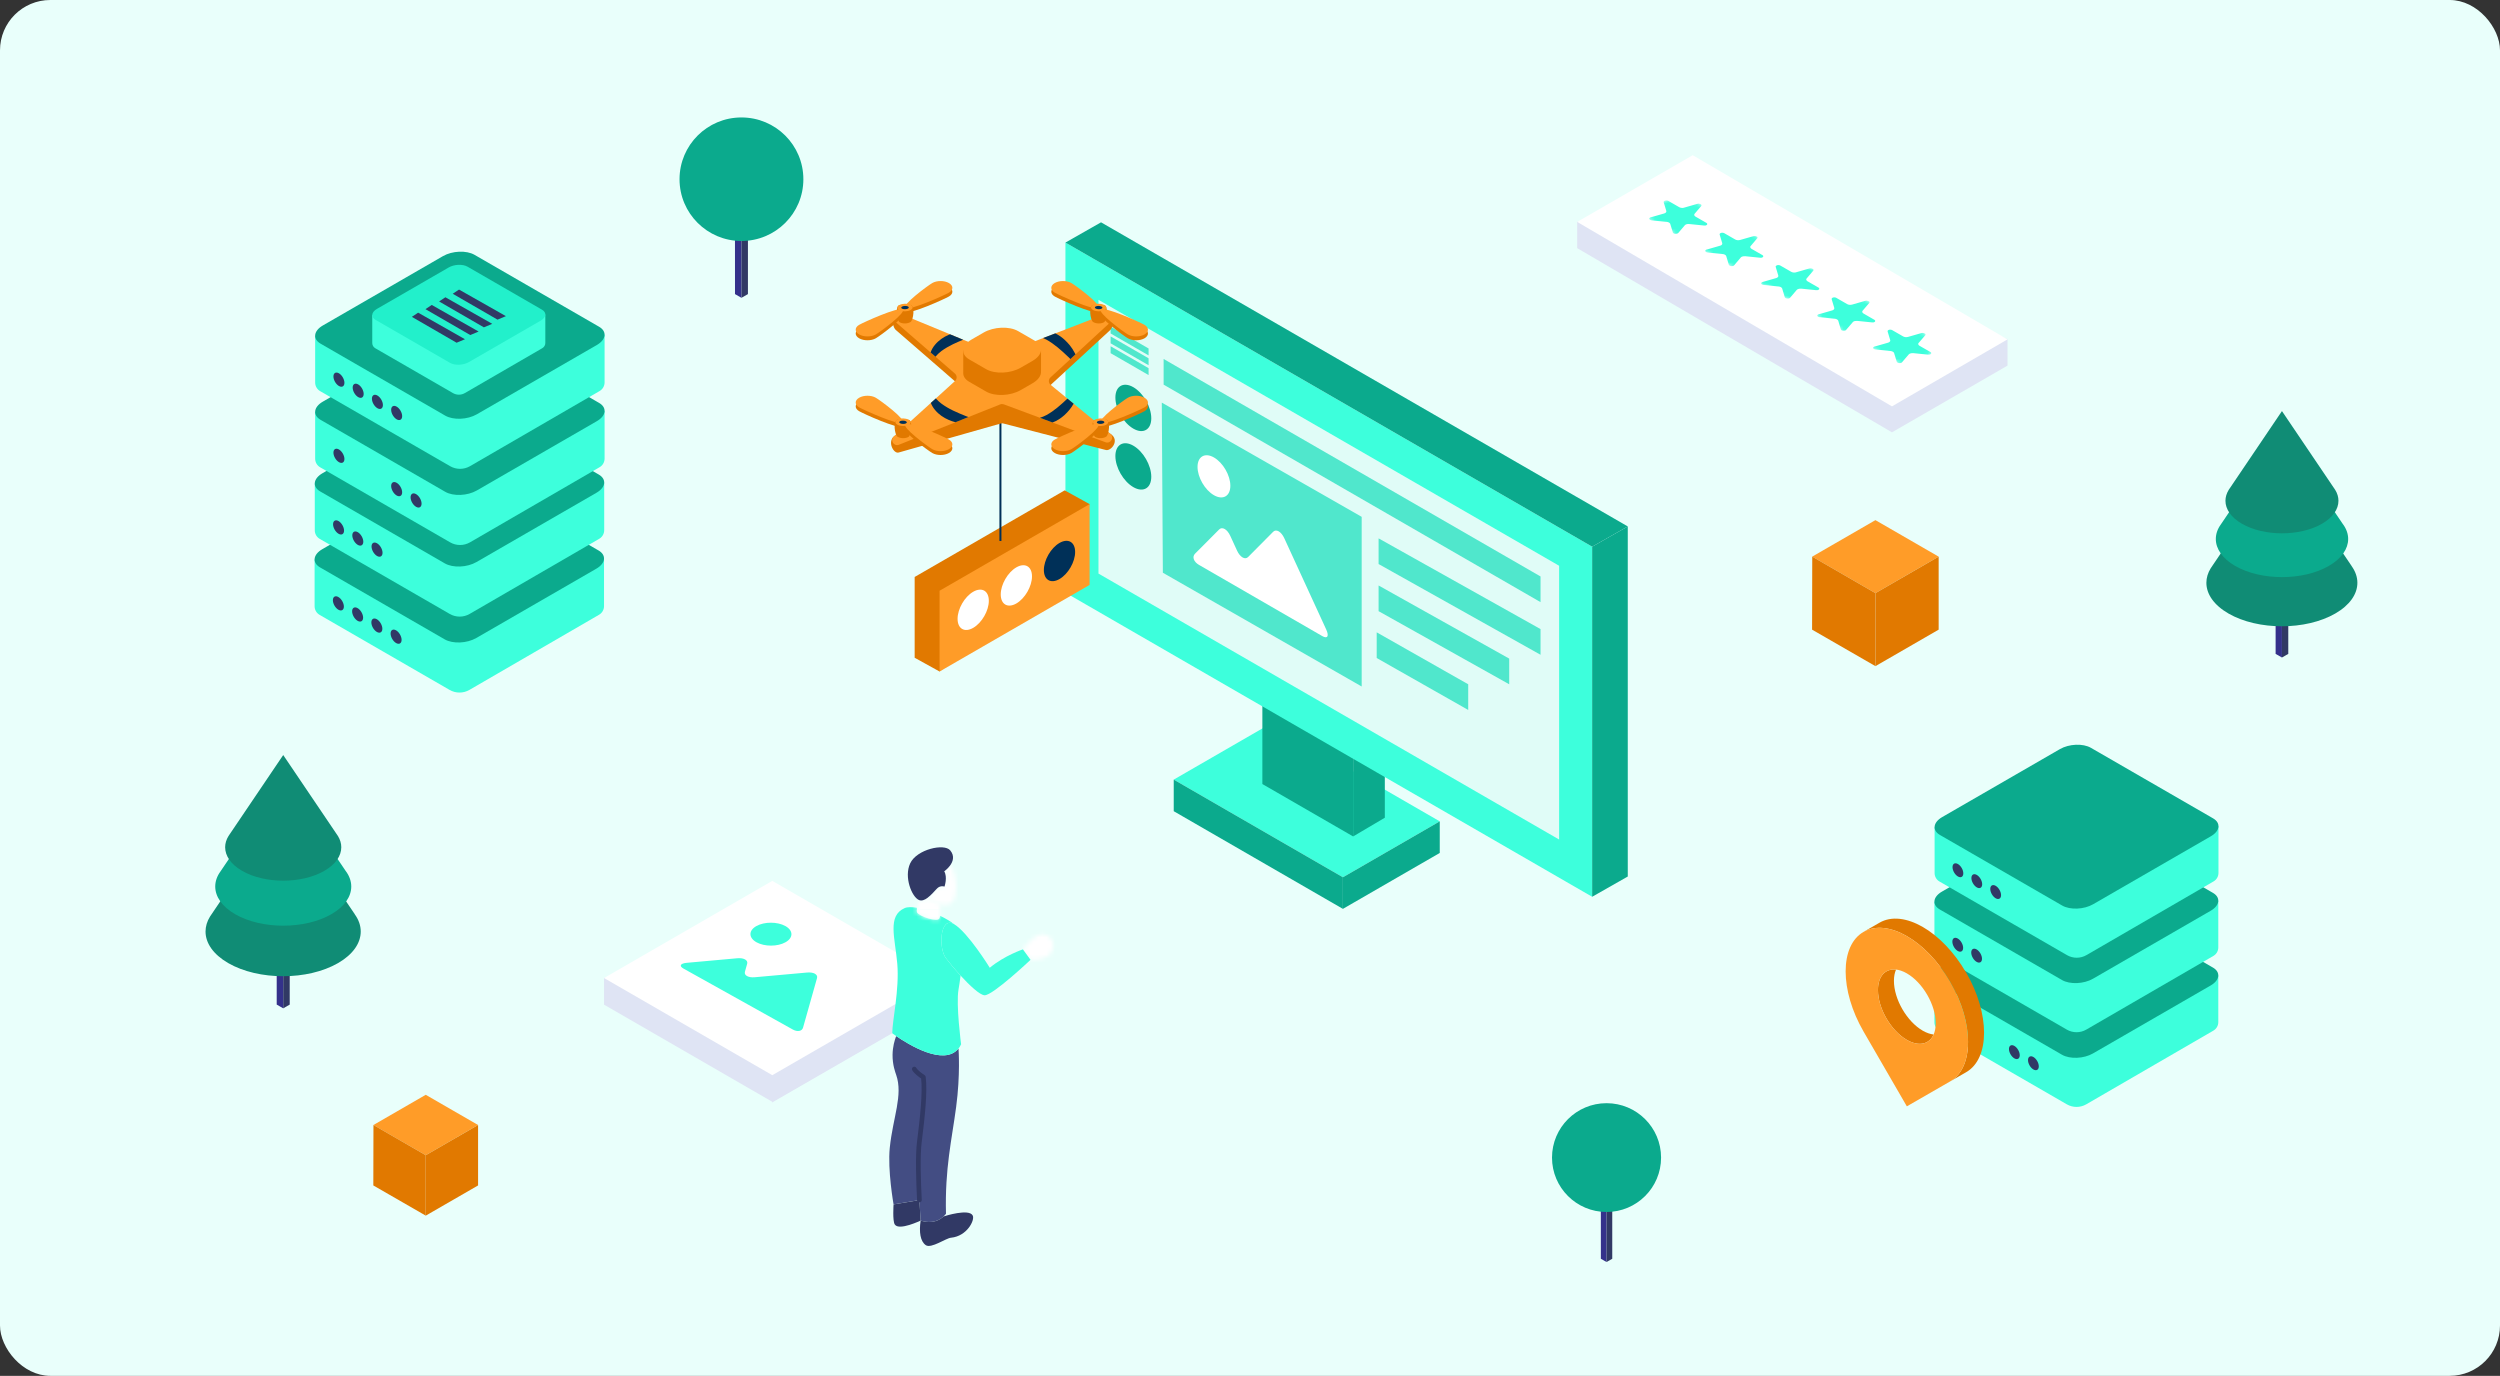 <svg width="596" height="328" viewBox="0 0 596 328" fill="none" xmlns="http://www.w3.org/2000/svg">
<rect x="0" y="0" width="596" height="328" fill="#333333" stroke="none"/>
<rect width="596" height="328" rx="12" fill="url(#paint0_linear_1887_3461)"/>
<path d="M544.017 156.753L542.507 155.886V138.927L544.017 139.794V156.753Z" fill="#34318B"/>
<path d="M544.016 156.753L545.526 155.886V138.927L544.016 139.794V156.753Z" fill="#313965"/>
<path d="M560.609 134.911L544.009 110.358C544.009 110.358 527.153 135.276 527.043 135.458C526.348 136.581 526 137.758 526 138.936C526 141.592 527.757 144.239 531.271 146.265C538.299 150.317 549.692 150.317 556.729 146.265C560.243 144.239 562 141.592 562 138.936C562 137.567 561.533 136.207 560.6 134.92L560.609 134.911Z" fill="#108C75"/>
<path d="M558.567 124.982L544.017 103.46L529.476 124.982C528.653 126.105 528.25 127.3 528.25 128.496C528.25 130.824 529.797 133.142 532.871 134.922C539.039 138.472 549.023 138.472 555.181 134.922C558.265 133.151 559.803 130.824 559.803 128.496C559.803 127.3 559.391 126.096 558.576 124.982H558.567Z" fill="#0BAA8D"/>
<path d="M556.711 116.784C556.628 116.647 544.018 98 544.018 98C544.018 98 531.408 116.647 531.326 116.784C530.813 117.624 530.548 118.5 530.548 119.385C530.548 121.375 531.856 123.355 534.492 124.871C539.754 127.901 548.282 127.901 553.544 124.871C556.18 123.355 557.488 121.375 557.488 119.385C557.488 118.509 557.232 117.624 556.711 116.784Z" fill="#108C75"/>
<path d="M381.638 283.632L383.001 284.418V300.869L381.644 300.089L381.638 283.632Z" fill="#34318B"/>
<path d="M384.361 283.632L382.999 284.418V300.869L384.361 300.089V283.632Z" fill="#313965"/>
<path d="M370 275.972C370 268.807 375.822 263 383 263C390.178 263 396 268.807 396 275.972C396 283.138 390.178 288.939 383 288.939C375.822 288.939 370 283.132 370 275.972Z" fill="#0BAA8D"/>
<path d="M67.518 240.385L65.966 239.494V222.064L67.518 222.955V240.385Z" fill="#34318B"/>
<path d="M67.517 240.385L69.069 239.494V222.064L67.517 222.955V240.385Z" fill="#313965"/>
<path d="M84.57 217.936L67.509 192.702C67.509 192.702 50.185 218.311 50.072 218.499C49.357 219.653 49 220.863 49 222.073C49 224.803 50.806 227.523 54.417 229.606C61.641 233.771 73.35 233.771 80.583 229.606C84.194 227.523 86 224.803 86 222.073C86 220.666 85.52 219.268 84.561 217.945L84.57 217.936Z" fill="#108C75"/>
<path d="M82.472 207.732L67.518 185.612L52.573 207.732C51.726 208.885 51.312 210.114 51.312 211.343C51.312 213.735 52.902 216.118 56.062 217.947C62.401 221.596 72.662 221.596 78.992 217.947C82.162 216.127 83.742 213.735 83.742 211.343C83.742 210.114 83.318 208.876 82.481 207.732H82.472Z" fill="#0BAA8D"/>
<path d="M80.564 199.306C80.479 199.165 67.519 180 67.519 180C67.519 180 54.558 199.165 54.474 199.306C53.947 200.169 53.674 201.069 53.674 201.979C53.674 204.024 55.019 206.06 57.728 207.617C63.136 210.731 71.902 210.731 77.31 207.617C80.018 206.06 81.363 204.024 81.363 201.979C81.363 201.079 81.1 200.169 80.564 199.306Z" fill="#108C75"/>
<path d="M175.215 51.427L176.762 52.319V71L175.222 70.114L175.215 51.427Z" fill="#34318B"/>
<path d="M178.307 51.427L176.76 52.319V71L178.307 70.114V51.427Z" fill="#313965"/>
<path d="M162 42.73C162 34.593 168.611 28 176.761 28C184.912 28 191.523 34.593 191.523 42.73C191.523 50.866 184.912 57.453 176.761 57.453C168.611 57.453 162 50.859 162 42.73Z" fill="#0BAA8D"/>
<path d="M451.044 103.066L376 59.157V52.902L403.542 43.254L478.588 80.909V87.164L451.044 103.066Z" fill="#DFE4F4"/>
<path d="M451.045 96.876L376 52.902L403.542 37L478.588 80.909L451.045 96.876Z" fill="white"/>
<mask id="mask0_1887_3461" style="mask-type:luminance" maskUnits="userSpaceOnUse" x="391" y="45" width="73" height="43">
<path d="M391.167 51.173L400.431 45.782L463.818 82.389L454.554 87.769L391.167 51.173Z" fill="white"/>
</mask>
<g mask="url(#mask0_1887_3461)">
<path d="M405.434 48.678C405.434 48.678 405.422 48.678 405.41 48.666C405.304 48.607 405.175 48.572 405.045 48.56C404.904 48.548 404.763 48.56 404.657 48.595L401.537 49.49L401.443 49.525C401.267 49.572 401.067 49.584 400.867 49.56C400.666 49.537 400.49 49.478 400.337 49.396L397.677 47.865C397.547 47.806 397.382 47.783 397.218 47.783C397.053 47.783 396.912 47.83 396.806 47.889C396.735 47.924 396.688 47.983 396.653 48.03C396.617 48.077 396.617 48.148 396.629 48.207V48.23L397.241 50.267C397.276 50.361 397.265 50.455 397.218 50.549C397.182 50.632 397.1 50.726 396.982 50.785L396.806 50.867L396.653 50.914L393.545 51.809H393.522L393.369 51.879L393.227 51.997L393.18 52.138L393.239 52.291C393.239 52.291 393.321 52.385 393.38 52.421C393.463 52.468 393.569 52.503 393.675 52.527L393.816 52.55L397.312 52.892H397.382C397.571 52.915 397.747 52.974 397.889 53.056C398.03 53.139 398.124 53.233 398.171 53.339L398.195 53.41L398.807 55.41V55.469C398.854 55.54 398.924 55.599 399.007 55.658C399.066 55.693 399.148 55.728 399.23 55.74L399.489 55.764L399.737 55.74L399.948 55.658L400.066 55.563H400.078L401.632 53.739L401.691 53.668C401.785 53.574 401.926 53.504 402.091 53.456C402.267 53.41 402.456 53.386 402.644 53.41H402.738L406.211 53.763H406.317H406.599C406.693 53.739 406.764 53.715 406.834 53.668C406.94 53.61 407.011 53.527 407.011 53.421C407.011 53.327 406.964 53.233 406.858 53.162L404.198 51.632C404.056 51.55 403.951 51.432 403.915 51.314C403.88 51.208 403.903 51.091 403.974 50.985L404.021 50.938L405.551 49.137L405.587 49.09C405.646 49.019 405.657 48.937 405.622 48.866C405.598 48.795 405.528 48.725 405.445 48.678" fill="#3DFFDC"/>
<path d="M418.782 56.387C418.782 56.387 418.771 56.388 418.759 56.376C418.653 56.317 418.523 56.282 418.382 56.27C418.253 56.27 418.111 56.27 417.994 56.305L414.874 57.2L414.768 57.223C414.592 57.27 414.404 57.282 414.203 57.258C414.003 57.235 413.827 57.176 413.674 57.094L411.014 55.563C410.872 55.505 410.719 55.481 410.554 55.481C410.39 55.481 410.248 55.528 410.142 55.587C410.072 55.622 410.025 55.681 409.989 55.728C409.954 55.787 409.954 55.846 409.966 55.905V55.928L410.578 57.965C410.613 58.082 410.59 58.2 410.519 58.306C410.437 58.412 410.307 58.506 410.142 58.553L409.989 58.6L406.882 59.495H406.858L406.717 59.554L406.576 59.672L406.529 59.813L406.588 59.966C406.588 59.966 406.682 60.048 406.729 60.095C406.811 60.142 406.917 60.178 407.023 60.189L407.164 60.213L410.649 60.566H410.731C410.919 60.59 411.084 60.648 411.237 60.731C411.367 60.813 411.473 60.907 411.52 61.013L411.543 61.084L412.144 63.097L412.167 63.156C412.202 63.226 412.261 63.297 412.355 63.344C412.414 63.379 412.497 63.415 412.579 63.426L412.838 63.45L413.097 63.426L413.297 63.344L413.415 63.25L413.438 63.226L414.98 61.414L415.039 61.343L415.18 61.237C415.286 61.178 415.416 61.131 415.545 61.108C415.687 61.084 415.84 61.072 415.993 61.084H416.087L419.559 61.437H419.665H419.948C420.042 61.425 420.124 61.39 420.183 61.355C420.301 61.284 420.348 61.202 420.371 61.108C420.371 61.013 420.324 60.919 420.218 60.849L417.558 59.318C417.417 59.236 417.311 59.118 417.276 59.001C417.229 58.883 417.252 58.765 417.334 58.671L417.382 58.624L418.912 56.823L418.947 56.776C419.006 56.705 419.018 56.623 418.982 56.552C418.959 56.482 418.888 56.411 418.806 56.364" fill="#3DFFDC"/>
<path d="M432.132 64.086C432.132 64.086 432.12 64.086 432.108 64.074C432.002 64.015 431.873 63.98 431.743 63.968C431.602 63.956 431.461 63.968 431.355 64.003L428.235 64.898L428.141 64.933C427.965 64.98 427.765 64.992 427.564 64.969C427.364 64.945 427.188 64.886 427.035 64.804L424.374 63.273C424.245 63.215 424.08 63.191 423.915 63.191C423.762 63.191 423.609 63.238 423.515 63.297C423.445 63.332 423.386 63.379 423.35 63.438C423.315 63.497 423.315 63.556 423.327 63.615V63.638L423.939 65.675C423.974 65.792 423.962 65.91 423.88 66.016C423.798 66.122 423.668 66.216 423.503 66.275L423.339 66.322L420.231 67.217L420.208 67.228L420.055 67.287L419.913 67.417L419.866 67.558L419.913 67.699C419.913 67.699 420.007 67.782 420.055 67.829C420.137 67.876 420.243 67.911 420.361 67.935H420.502L423.986 68.3H424.068C424.257 68.323 424.422 68.382 424.575 68.464C424.704 68.547 424.81 68.641 424.857 68.747L424.881 68.817L425.481 70.83L425.504 70.889C425.54 70.96 425.599 71.031 425.693 71.078C425.752 71.113 425.834 71.148 425.916 71.16L426.175 71.183L426.434 71.16L426.634 71.078L426.752 70.983L426.776 70.96L428.318 69.147L428.388 69.076L428.53 68.971C428.636 68.912 428.765 68.865 428.895 68.841C429.036 68.818 429.189 68.806 429.342 68.817H429.436L432.908 69.171H433.014H433.297C433.391 69.159 433.473 69.124 433.532 69.088C433.65 69.018 433.709 68.947 433.721 68.841C433.721 68.747 433.674 68.653 433.568 68.582L430.907 67.052C430.766 66.969 430.66 66.852 430.625 66.734C430.578 66.616 430.601 66.499 430.684 66.404L430.731 66.357L432.261 64.556L432.296 64.509C432.355 64.439 432.367 64.356 432.332 64.286C432.308 64.215 432.249 64.144 432.155 64.097" fill="#3DFFDC"/>
<path d="M445.467 71.796C445.467 71.796 445.456 71.796 445.444 71.784C445.338 71.737 445.22 71.701 445.079 71.678C444.949 71.678 444.808 71.678 444.69 71.713L441.571 72.608L441.465 72.631C441.289 72.678 441.088 72.69 440.9 72.667C440.7 72.643 440.512 72.584 440.37 72.502L437.71 70.972C437.581 70.913 437.416 70.889 437.263 70.889C437.11 70.889 436.957 70.936 436.851 70.995C436.78 71.031 436.733 71.089 436.698 71.148C436.663 71.207 436.663 71.254 436.674 71.325V71.348L437.286 73.385C437.322 73.502 437.298 73.62 437.228 73.726C437.157 73.832 437.016 73.926 436.851 73.985L436.698 74.032L433.59 74.927H433.567L433.426 74.986L433.284 75.103L433.237 75.245L433.296 75.397C433.296 75.397 433.39 75.48 433.437 75.527C433.52 75.574 433.626 75.609 433.732 75.621H433.873L437.357 75.986H437.439C437.628 76.01 437.793 76.069 437.946 76.151C438.087 76.233 438.181 76.327 438.228 76.433L438.252 76.504L438.852 78.517L438.876 78.576C438.911 78.646 438.97 78.705 439.052 78.764C439.111 78.799 439.193 78.835 439.276 78.846L439.535 78.87L439.794 78.846L439.994 78.764L440.112 78.67V78.646L441.677 76.834L441.736 76.763L441.877 76.657C441.983 76.598 442.101 76.551 442.242 76.528C442.383 76.504 442.536 76.492 442.689 76.504H442.783L446.256 76.857H446.362H446.644C446.727 76.834 446.821 76.81 446.868 76.775C446.986 76.716 447.045 76.633 447.056 76.528C447.056 76.433 447.009 76.339 446.903 76.269L444.255 74.738C444.114 74.656 444.008 74.538 443.972 74.421C443.937 74.315 443.949 74.185 444.031 74.091L444.078 74.044L445.609 72.243L445.644 72.196C445.703 72.125 445.714 72.043 445.679 71.972C445.656 71.902 445.585 71.831 445.491 71.772" fill="#3DFFDC"/>
<path d="M458.815 79.494C458.815 79.494 458.803 79.494 458.792 79.482C458.686 79.423 458.556 79.388 458.427 79.376C458.285 79.364 458.156 79.376 458.038 79.411L454.919 80.306L454.813 80.329C454.636 80.377 454.436 80.388 454.236 80.365C454.036 80.341 453.86 80.282 453.707 80.2L451.046 78.67C450.917 78.611 450.752 78.587 450.587 78.587C450.434 78.587 450.281 78.635 450.187 78.693C450.116 78.729 450.058 78.776 450.034 78.835C449.999 78.893 449.999 78.952 450.01 79.011V79.035L450.623 81.071C450.67 81.189 450.646 81.306 450.564 81.412C450.493 81.518 450.352 81.612 450.187 81.671L450.034 81.719L446.926 82.613H446.915H446.891L446.738 82.684L446.597 82.801L446.55 82.943L446.597 83.084C446.597 83.084 446.691 83.178 446.75 83.213C446.832 83.26 446.938 83.296 447.044 83.319H447.185L450.681 83.684H450.752C450.94 83.719 451.117 83.767 451.258 83.849C451.399 83.931 451.494 84.026 451.541 84.132L451.564 84.202L452.176 86.215L452.2 86.274C452.235 86.344 452.294 86.403 452.376 86.462C452.447 86.498 452.518 86.521 452.6 86.544L452.871 86.568L453.118 86.544L453.33 86.462L453.436 86.368L453.459 86.344L455.013 84.532L455.072 84.461L455.213 84.355C455.319 84.296 455.449 84.249 455.59 84.214C455.731 84.19 455.872 84.179 456.037 84.19H456.131L459.604 84.543H459.71H459.992C460.086 84.52 460.169 84.496 460.228 84.461C460.345 84.39 460.416 84.308 460.416 84.214C460.416 84.12 460.369 84.026 460.263 83.955L457.603 82.425C457.461 82.342 457.355 82.225 457.32 82.107C457.273 81.989 457.297 81.871 457.379 81.777L457.426 81.73L458.968 79.941L459.003 79.894C459.05 79.823 459.062 79.741 459.039 79.659C459.015 79.588 458.956 79.517 458.862 79.47" fill="#3DFFDC"/>
</g>
<path d="M184.115 262.671L144 239.508V233.162L184.115 219.109L224.235 233.162V239.508L184.115 262.671Z" fill="#DFE4F4"/>
<path d="M184.115 256.325L184.055 262.833L224.235 239.671V233.162L184.115 256.325Z" fill="#DFE4F4"/>
<path d="M184.115 256.325L144 233.162L184.115 210L224.235 233.162L184.115 256.325Z" fill="white"/>
<g clip-path="url(#clip0_1887_3461)">
<path d="M194.278 232.134C193.854 231.9 193.203 231.785 192.44 231.85L179.941 232.975C179.172 233.046 178.527 232.932 178.097 232.697C177.667 232.462 177.47 232.096 177.588 231.665L178.126 229.759C178.25 229.328 178.046 228.967 177.617 228.727C177.187 228.487 176.542 228.377 175.773 228.448L163.726 229.535C162.188 229.672 161.837 230.289 162.94 230.906L189.001 245.437C190.104 246.054 191.201 245.852 191.444 244.995L194.781 233.167C194.9 232.735 194.696 232.375 194.272 232.14" fill="#3DFFDC"/>
<path d="M187.237 220.77C185.325 219.706 182.226 219.706 180.325 220.77C178.425 221.835 178.436 223.566 180.348 224.637C182.26 225.707 185.359 225.702 187.259 224.637C189.159 223.572 189.148 221.841 187.237 220.77Z" fill="#3DFFDC"/>
</g>
<path d="M320.148 209.142L279.816 185.859L302.908 172.53L343.236 195.813L320.148 209.142Z" fill="#3DFFDC"/>
<path d="M343.237 195.813V203.343L320.148 216.676V209.142L343.237 195.813Z" fill="#0BAA8D"/>
<path d="M320.148 216.676V209.142L279.816 185.859V193.389L320.148 216.676Z" fill="#0BAA8D"/>
<path d="M322.585 199.407L300.948 186.915V163.374L322.585 175.866V199.407Z" fill="#0BAA8D"/>
<path d="M322.585 199.407L330.142 194.945V171.404L322.585 175.866V199.407Z" fill="#0BAA8D"/>
<path d="M379.57 213.791L254 141.291V57.829L379.57 130.329V213.791Z" fill="#3DFFDC"/>
<path d="M261.876 136.742V71.476L371.694 134.878V200.144L261.876 136.742Z" fill="#E0FCF7"/>
<path d="M379.569 213.791L388.06 208.962V125.5L379.569 130.329V213.791Z" fill="#0BAA8D"/>
<path d="M388.061 125.5L379.57 130.329L254 57.829L262.487 53L388.061 125.5Z" fill="#0BAA8D"/>
<path d="M276.97 95.983L324.624 123.214V163.662L277.226 136.541L276.97 95.983Z" fill="#50E7CC"/>
<g clip-path="url(#clip1_1887_3461)">
<path d="M304.85 126.674C304.371 126.399 303.886 126.406 303.522 126.776L297.555 132.788C297.191 133.158 296.706 133.171 296.228 132.89C295.749 132.609 295.264 132.048 294.907 131.256L293.298 127.752C292.934 126.961 292.456 126.393 291.977 126.119C291.498 125.844 291.013 125.851 290.65 126.221L284.887 132.009C284.153 132.75 284.574 133.937 285.818 134.658L315.227 151.641C316.472 152.362 316.899 151.66 316.172 150.077L306.171 128.308C305.807 127.516 305.329 126.955 304.85 126.674Z" fill="white"/>
<path d="M289.417 109.066C287.26 107.821 285.499 108.823 285.492 111.299C285.486 113.776 287.235 116.807 289.392 118.052C291.549 119.296 293.31 118.294 293.317 115.818C293.323 113.342 291.574 110.31 289.417 109.066Z" fill="white"/>
</g>
<path d="M273.823 84.725L264.772 79.502V77.85L273.823 83.077V84.725Z" fill="#50E7CC"/>
<path d="M273.823 87.074L264.772 81.847V80.199L273.823 85.422V87.074Z" fill="#50E7CC"/>
<path d="M273.823 89.419L264.772 84.196V82.549L273.823 87.772V89.419Z" fill="#50E7CC"/>
<path d="M277.407 91.702V85.58L367.263 137.428V143.55L277.407 91.702Z" fill="#50E7CC"/>
<path d="M328.656 134.468V128.346L367.263 149.975V156.097L328.656 134.468Z" fill="#50E7CC"/>
<path d="M328.656 145.702V139.58L359.797 157.012V163.133L328.656 145.702Z" fill="#50E7CC"/>
<path d="M328.203 156.87V150.748L350.022 163.133V169.255L328.203 156.87Z" fill="#50E7CC"/>
<path d="M274.465 99.716C274.465 102.444 272.549 103.551 270.188 102.187C267.823 100.823 265.907 97.504 265.907 94.777C265.907 92.049 267.823 90.941 270.188 92.305C272.553 93.669 274.465 96.988 274.465 99.716Z" fill="#0BAA8D"/>
<path d="M274.465 113.662C274.465 116.39 272.549 117.498 270.188 116.134C267.823 114.77 265.907 111.451 265.907 108.723C265.907 105.995 267.823 104.888 270.188 106.252C272.553 107.615 274.465 110.935 274.465 113.662Z" fill="#0BAA8D"/>
<path d="M253.819 136.16L223.994 160.091L218.054 156.808V137.548L253.819 116.9L259.759 120.183L253.819 136.16Z" fill="#E17900"/>
<path d="M259.759 139.444L223.994 160.091V140.831L259.759 120.183V139.444Z" fill="#FF9C28"/>
<path d="M235.737 143.228C235.737 145.605 234.07 148.494 232.012 149.681C229.955 150.871 228.287 149.906 228.287 147.529C228.287 145.152 229.955 142.262 232.012 141.076C234.07 139.889 235.737 140.851 235.737 143.228Z" fill="white"/>
<path d="M246.026 137.41C246.026 139.787 244.359 142.676 242.301 143.867C240.244 145.053 238.576 144.091 238.576 141.714C238.576 139.337 240.244 136.448 242.301 135.257C244.359 134.071 246.026 135.033 246.026 137.41Z" fill="white"/>
<path d="M256.311 131.591C256.311 133.968 254.643 136.858 252.585 138.044C250.528 139.231 248.86 138.269 248.86 135.892C248.86 133.515 250.528 130.626 252.585 129.439C254.643 128.253 256.311 129.214 256.311 131.591Z" fill="#003058"/>
<path d="M238.742 96.39H238.265V128.966H238.742V96.39Z" fill="#003058"/>
<path d="M264.707 103.411L250.477 93.591C249.925 93.138 249.898 92.298 250.426 91.814L264.68 78.683C265.634 77.804 265.772 74.099 263.458 74.883L238.773 86.255C238.494 86.366 238.178 86.362 237.898 86.244L214.799 74.863C212.252 74.327 212.572 77.804 213.577 78.679L227.661 90.903C228.193 91.364 228.201 92.192 227.681 92.665L213.096 104.053C211.507 105.389 213.072 108.306 214.286 107.869L238.501 100.986C238.77 100.892 239.057 100.896 239.321 100.994L263.541 107.254C264.79 107.735 267.147 104.956 264.711 103.407L264.707 103.411Z" fill="#E17900"/>
<path d="M255.956 96.24L254.474 95.026L250.481 91.75C249.929 91.305 249.902 90.469 250.426 89.984L255.188 85.601L256.402 84.481L264.684 76.846C265.642 75.971 264.672 74.418 263.458 74.891L251.589 79.475L248.676 80.595L238.777 84.426C238.494 84.533 238.182 84.521 237.902 84.415L229.62 80.989L226.491 79.696L214.795 74.867C213.569 74.367 212.568 75.975 213.581 76.85L221.863 84.024L223.022 85.037L227.661 89.07C228.201 89.543 228.201 90.367 227.673 90.836L223.1 94.991L221.914 96.055L213.092 104.053C212.134 104.928 213.064 106.481 214.278 106.036L227.78 100.667H227.791L230.878 99.425L238.498 96.39C238.754 96.295 239.049 96.307 239.321 96.402L247.911 99.599L250.919 100.718L263.529 105.425C264.782 105.898 265.74 104.25 264.704 103.415L255.948 96.24H255.956Z" fill="#FF9C28"/>
<path d="M252.136 97.119C251.285 97.821 250.398 98.44 249.479 98.952C248.979 99.209 248.466 99.437 247.915 99.599L250.922 100.718C251.987 100.328 252.933 99.705 253.741 98.98C254.616 98.184 255.384 97.265 255.952 96.24L254.47 95.026C253.701 95.767 252.933 96.457 252.136 97.115V97.119Z" fill="#003058"/>
<path d="M253.74 80.946C253.106 80.366 252.376 79.865 251.58 79.475L248.667 80.595C248.935 80.701 249.207 80.839 249.475 80.973C250.394 81.486 251.28 82.105 252.132 82.806C252.995 83.52 253.831 84.276 254.667 85.085L255.179 85.597L256.393 84.478C256.31 84.316 256.216 84.154 256.137 83.993C255.542 82.846 254.706 81.821 253.736 80.946H253.74Z" fill="#003058"/>
<path d="M227.2 97.872C226.202 97.387 225.272 96.847 224.421 96.213C223.948 95.85 223.502 95.456 223.1 94.987L221.914 96.051C222.142 96.67 222.493 97.249 222.911 97.738C223.802 98.818 224.961 99.587 226.175 100.111C226.687 100.328 227.227 100.517 227.779 100.663H227.791L230.878 99.421L230.326 99.22C229.246 98.787 228.209 98.357 227.196 97.872H227.2Z" fill="#003058"/>
<path d="M226.175 79.814C224.961 80.338 223.802 81.111 222.911 82.187C222.465 82.712 222.087 83.346 221.858 84.02L223.017 85.033C223.435 84.521 223.908 84.103 224.421 83.697C225.272 83.078 226.202 82.538 227.2 82.053C227.984 81.675 228.792 81.34 229.612 80.989L226.482 79.696C226.376 79.735 226.281 79.775 226.171 79.818L226.175 79.814Z" fill="#003058"/>
<path d="M248.182 83.33L245.305 85.763L242.735 84.28C240.622 83.058 236.928 83.212 234.488 84.623L232.643 85.688L229.644 83.476L229.636 89.015C229.659 89.768 230.128 90.485 231.059 91.021L235.08 93.343C237.192 94.565 240.886 94.411 243.326 93L246.164 91.364C247.583 90.544 248.261 89.484 248.171 88.498H248.182V83.334V83.33Z" fill="#E17900"/>
<path d="M246.755 81.265L242.735 78.943C240.622 77.721 236.928 77.875 234.488 79.286L231.654 80.922C229.214 82.333 228.946 84.462 231.063 85.684L235.083 88.005C237.196 89.228 240.89 89.074 243.33 87.663L246.168 86.027C248.608 84.615 248.876 82.487 246.759 81.265H246.755Z" fill="#FF9C28"/>
<path d="M272.851 95.74C271.755 95.109 269.977 95.109 268.881 95.74C267.785 96.374 261.415 101.077 262.511 101.708C263.607 102.342 271.755 98.661 272.851 98.03C273.946 97.399 273.946 96.37 272.851 95.74Z" fill="#E17900"/>
<path d="M251.45 105.709C250.354 106.343 250.354 107.368 251.45 107.999C252.546 108.63 254.324 108.63 255.42 107.999C256.516 107.364 262.886 102.662 261.79 102.031C260.694 101.396 252.546 105.074 251.45 105.709Z" fill="#E17900"/>
<path d="M272.851 94.821C271.755 94.186 269.977 94.186 268.881 94.821C267.785 95.452 261.415 100.158 262.511 100.789C263.607 101.424 271.755 97.742 272.851 97.111C273.946 96.481 273.946 95.452 272.851 94.821Z" fill="#FF9C28"/>
<path d="M263.659 100.028C262.847 99.922 261.905 100.013 261.089 100.091C259.989 100.198 260.407 103.793 261.124 104.183C261.845 104.577 262.996 104.55 263.694 104.12C264.396 103.694 264.861 100.186 263.659 100.028Z" fill="#E17900"/>
<path d="M263.655 99.985C262.937 99.646 261.786 99.677 261.084 100.048C260.383 100.419 260.399 100.994 261.116 101.333C261.833 101.668 262.988 101.641 263.686 101.27C264.388 100.9 264.372 100.324 263.655 99.985Z" fill="#FF9C28"/>
<path d="M263.016 100.379C262.661 100.233 262.09 100.249 261.739 100.411C261.392 100.572 261.396 100.821 261.751 100.963C262.105 101.109 262.677 101.093 263.028 100.931C263.375 100.77 263.371 100.521 263.016 100.379Z" fill="#003058"/>
<path d="M251.45 104.79C250.354 105.421 250.354 106.45 251.45 107.08C252.546 107.715 254.324 107.715 255.42 107.08C256.516 106.45 262.886 101.743 261.79 101.112C260.694 100.482 252.546 104.159 251.45 104.79Z" fill="#FF9C28"/>
<path d="M226.222 68.394C225.126 67.76 223.349 67.76 222.253 68.394C221.157 69.025 214.787 73.732 215.883 74.362C216.978 74.997 225.126 71.315 226.222 70.685C227.318 70.054 227.318 69.025 226.222 68.394Z" fill="#E17900"/>
<path d="M204.822 78.36C203.726 78.994 203.726 80.019 204.822 80.65C205.918 81.281 207.696 81.281 208.791 80.65C209.887 80.019 216.257 75.312 215.162 74.682C214.066 74.051 205.918 77.729 204.822 78.36Z" fill="#E17900"/>
<path d="M226.222 67.476C225.126 66.841 223.349 66.841 222.253 67.476C221.157 68.107 214.787 72.813 215.883 73.444C216.978 74.075 225.126 70.397 226.222 69.766C227.318 69.132 227.318 68.107 226.222 67.476Z" fill="#FF9C28"/>
<path d="M217.026 72.679C216.214 72.573 215.272 72.664 214.456 72.742C213.356 72.849 213.77 76.444 214.491 76.834C215.212 77.228 216.363 77.197 217.061 76.771C217.763 76.345 218.228 72.837 217.026 72.679Z" fill="#E17900"/>
<path d="M217.026 72.64C216.308 72.305 215.157 72.332 214.456 72.703C213.754 73.073 213.77 73.649 214.487 73.988C215.204 74.323 216.359 74.296 217.057 73.925C217.759 73.554 217.743 72.979 217.026 72.64Z" fill="#FF9C28"/>
<path d="M216.387 73.034C216.033 72.892 215.461 72.904 215.11 73.066C214.763 73.227 214.767 73.476 215.122 73.618C215.477 73.763 216.048 73.748 216.399 73.586C216.746 73.424 216.742 73.176 216.387 73.034Z" fill="#003058"/>
<path d="M204.822 77.441C203.726 78.076 203.726 79.101 204.822 79.731C205.918 80.362 207.696 80.362 208.791 79.731C209.887 79.101 216.257 74.394 215.162 73.763C214.066 73.133 205.918 76.811 204.822 77.441Z" fill="#FF9C28"/>
<path d="M204.822 95.74C205.918 95.109 207.696 95.109 208.791 95.74C209.887 96.374 216.257 101.077 215.162 101.708C214.066 102.342 205.918 98.661 204.822 98.03C203.726 97.399 203.726 96.37 204.822 95.74Z" fill="#E17900"/>
<path d="M226.222 105.709C227.318 106.343 227.318 107.368 226.222 107.999C225.126 108.63 223.349 108.63 222.253 107.999C221.157 107.364 214.787 102.662 215.883 102.031C216.978 101.396 225.126 105.074 226.222 105.709Z" fill="#E17900"/>
<path d="M204.822 94.821C205.918 94.186 207.696 94.186 208.791 94.821C209.887 95.452 216.257 100.158 215.162 100.789C214.066 101.424 205.918 97.742 204.822 97.111C203.726 96.481 203.726 95.452 204.822 94.821Z" fill="#FF9C28"/>
<path d="M214.014 100.028C214.827 99.922 215.769 100.013 216.585 100.091C217.684 100.198 217.271 103.793 216.549 104.183C215.828 104.577 214.677 104.55 213.979 104.12C213.277 103.694 212.812 100.186 214.014 100.028Z" fill="#E17900"/>
<path d="M214.018 99.985C214.735 99.646 215.886 99.677 216.588 100.048C217.29 100.419 217.274 100.994 216.556 101.333C215.839 101.668 214.688 101.641 213.986 101.27C213.285 100.9 213.3 100.324 214.018 99.985Z" fill="#FF9C28"/>
<path d="M214.652 100.379C215.007 100.233 215.579 100.249 215.93 100.411C216.276 100.572 216.273 100.821 215.918 100.963C215.563 101.109 214.991 101.093 214.641 100.931C214.294 100.77 214.298 100.521 214.652 100.379Z" fill="#003058"/>
<path d="M226.222 104.79C227.318 105.421 227.318 106.45 226.222 107.08C225.126 107.715 223.349 107.715 222.253 107.08C221.157 106.45 214.787 101.743 215.883 101.112C216.978 100.482 225.126 104.159 226.222 104.79Z" fill="#FF9C28"/>
<path d="M251.45 68.394C252.546 67.76 254.324 67.76 255.42 68.394C256.516 69.025 262.886 73.732 261.79 74.362C260.694 74.997 252.546 71.315 251.45 70.685C250.354 70.054 250.354 69.025 251.45 68.394Z" fill="#E17900"/>
<path d="M272.851 78.36C273.946 78.994 273.946 80.019 272.851 80.65C271.755 81.281 269.977 81.281 268.881 80.65C267.785 80.019 261.415 75.312 262.511 74.682C263.607 74.051 271.755 77.729 272.851 78.36Z" fill="#E17900"/>
<path d="M251.45 67.476C252.546 66.841 254.324 66.841 255.42 67.476C256.516 68.107 262.886 72.813 261.79 73.444C260.694 74.075 252.546 70.397 251.45 69.766C250.354 69.132 250.354 68.107 251.45 67.476Z" fill="#FF9C28"/>
<path d="M260.643 72.679C261.455 72.573 262.397 72.664 263.213 72.742C264.313 72.849 263.899 76.444 263.178 76.834C262.456 77.228 261.305 77.197 260.607 76.771C259.906 76.345 259.441 72.837 260.643 72.679Z" fill="#E17900"/>
<path d="M260.647 72.64C261.365 72.305 262.516 72.332 263.217 72.703C263.919 73.073 263.903 73.649 263.186 73.988C262.468 74.323 261.317 74.296 260.616 73.925C259.914 73.554 259.93 72.979 260.647 72.64Z" fill="#FF9C28"/>
<path d="M261.286 73.034C261.64 72.892 262.212 72.904 262.563 73.066C262.91 73.227 262.906 73.476 262.551 73.618C262.196 73.763 261.625 73.748 261.274 73.586C260.927 73.424 260.931 73.176 261.286 73.034Z" fill="#003058"/>
<path d="M272.851 77.441C273.946 78.076 273.946 79.101 272.851 79.731C271.755 80.362 269.977 80.362 268.881 79.731C267.785 79.101 261.415 74.394 262.511 73.763C263.607 73.133 271.755 76.811 272.851 77.441Z" fill="#FF9C28"/>
<path d="M447.099 141.405L432.026 132.702L447.099 124L462.173 132.702L447.099 141.405Z" fill="#FF9C28"/>
<path d="M447.103 158.809L432 150.11L432.04 132.706L447.1 141.405L447.103 158.809Z" fill="#E17900"/>
<path d="M462.176 150.107L447.103 158.809V141.405L462.176 132.702V150.107Z" fill="#E17900"/>
<path d="M101.496 275.405L89.022 268.202L101.496 261L113.971 268.202L101.496 275.405Z" fill="#FF9C28"/>
<path d="M101.5 289.809L89 282.609L89.033 268.205L101.497 275.404L101.5 289.809Z" fill="#E17900"/>
<path d="M113.974 282.607L101.5 289.809V275.405L113.974 268.202V282.607Z" fill="#E17900"/>
<path fill-rule="evenodd" clip-rule="evenodd" d="M75.001 133.383V144.531C75.001 145.376 75.452 146.155 76.183 146.579C81.153 149.448 100.41 160.565 107.179 164.474C108.645 165.321 110.452 165.319 111.915 164.47C118.668 160.555 137.867 149.423 142.822 146.552C143.552 146.128 144 145.349 144 144.506V133.124" fill="#3DFFDC"/>
<path fill-rule="evenodd" clip-rule="evenodd" d="M105.464 114.399C107.693 113.113 111.068 112.973 112.997 114.087L142.697 131.233C144.625 132.348 144.383 134.297 142.155 135.583L113.536 152.107C111.308 153.393 107.932 153.533 106.004 152.419L76.302 135.27C74.373 134.156 74.615 132.207 76.843 130.921L105.464 114.397V114.399Z" fill="#0BAA8D"/>
<path fill-rule="evenodd" clip-rule="evenodd" d="M112.775 158.596C112.775 157.761 113.284 156.79 113.91 156.428L140.47 141.094C141.096 140.733 141.605 141.117 141.605 141.952C141.605 142.787 141.096 143.759 140.47 144.121L113.91 159.454C113.284 159.816 112.775 159.431 112.775 158.596Z" fill="#3DFFDC"/>
<path fill-rule="evenodd" clip-rule="evenodd" d="M103.604 155.571C102.88 155.154 102.293 155.493 102.293 156.328C102.293 157.163 102.88 158.18 103.604 158.597C104.327 159.015 104.914 158.674 104.914 157.841C104.914 157.008 104.327 155.989 103.604 155.571Z" fill="#3DFFDC"/>
<path fill-rule="evenodd" clip-rule="evenodd" d="M94.43 150.275C93.707 149.857 93.12 150.196 93.12 151.031C93.12 151.867 93.707 152.884 94.43 153.301C95.154 153.719 95.741 153.38 95.741 152.545C95.741 151.709 95.154 150.692 94.43 150.275Z" fill="#313965"/>
<path fill-rule="evenodd" clip-rule="evenodd" d="M89.842 147.628C89.119 147.21 88.532 147.549 88.532 148.385C88.532 149.22 89.119 150.237 89.842 150.654C90.566 151.072 91.153 150.733 91.153 149.898C91.153 149.063 90.564 148.046 89.842 147.628Z" fill="#313965"/>
<path fill-rule="evenodd" clip-rule="evenodd" d="M85.255 144.981C84.532 144.563 83.945 144.902 83.945 145.737C83.945 146.572 84.532 147.589 85.255 148.007C85.979 148.424 86.566 148.085 86.566 147.25C86.566 146.415 85.979 145.398 85.255 144.981Z" fill="#313965"/>
<path fill-rule="evenodd" clip-rule="evenodd" d="M80.669 142.331C79.946 141.914 79.359 142.253 79.359 143.088C79.359 143.923 79.946 144.94 80.669 145.357C81.393 145.775 81.98 145.436 81.98 144.601C81.98 143.766 81.393 142.749 80.669 142.331Z" fill="#313965"/>
<path fill-rule="evenodd" clip-rule="evenodd" d="M75.043 115.275V126.423C75.043 127.268 75.493 128.048 76.225 128.471C81.196 131.34 100.451 142.459 107.221 146.368C108.687 147.214 110.493 147.214 111.957 146.364C118.712 142.447 137.909 131.318 142.864 128.444C143.593 128.023 144.042 127.243 144.042 126.4V115.019" fill="#3DFFDC"/>
<path fill-rule="evenodd" clip-rule="evenodd" d="M105.506 96.29C107.735 95.005 111.108 94.866 113.037 95.978L142.739 113.127C144.667 114.241 144.425 116.19 142.197 117.476L113.576 134C111.35 135.288 107.974 135.427 106.046 134.312L76.344 117.164C74.415 116.05 74.657 114.1 76.885 112.815L105.506 96.29Z" fill="#0BAA8D"/>
<path fill-rule="evenodd" clip-rule="evenodd" d="M112.818 140.491C112.818 139.656 113.327 138.684 113.953 138.323L140.513 122.989C141.139 122.627 141.648 123.012 141.648 123.847C141.648 124.682 141.139 125.653 140.513 126.015L113.953 141.349C113.327 141.711 112.818 141.326 112.818 140.491Z" fill="#3DFFDC"/>
<path fill-rule="evenodd" clip-rule="evenodd" d="M103.647 137.466C102.924 137.048 102.337 137.385 102.337 138.222C102.337 139.06 102.926 140.075 103.647 140.492C104.371 140.91 104.958 140.571 104.958 139.736C104.958 138.9 104.371 137.883 103.647 137.466Z" fill="#3DFFDC"/>
<path fill-rule="evenodd" clip-rule="evenodd" d="M99.059 134.817C98.335 134.4 97.748 134.737 97.748 135.574C97.748 136.411 98.335 137.426 99.059 137.844C99.782 138.261 100.369 137.922 100.369 137.087C100.369 136.252 99.782 135.235 99.059 134.817Z" fill="#3DFFDC"/>
<path fill-rule="evenodd" clip-rule="evenodd" d="M99.059 152.974C98.335 152.557 97.748 152.896 97.748 153.731C97.748 154.566 98.335 155.583 99.059 156C99.782 156.418 100.369 156.079 100.369 155.244C100.369 154.409 99.782 153.392 99.059 152.974Z" fill="#3DFFDC"/>
<path fill-rule="evenodd" clip-rule="evenodd" d="M94.474 132.169C93.75 131.751 93.163 132.09 93.163 132.925C93.163 133.76 93.75 134.777 94.474 135.195C95.197 135.612 95.784 135.273 95.784 134.438C95.784 133.603 95.197 132.586 94.474 132.169Z" fill="#3DFFDC"/>
<path fill-rule="evenodd" clip-rule="evenodd" d="M89.887 129.521C89.163 129.104 88.576 129.443 88.576 130.278C88.576 131.113 89.163 132.13 89.887 132.548C90.61 132.965 91.197 132.624 91.197 131.791C91.197 130.958 90.61 129.939 89.887 129.521Z" fill="#313965"/>
<path fill-rule="evenodd" clip-rule="evenodd" d="M85.3 126.874C84.576 126.457 83.989 126.796 83.989 127.631C83.989 128.466 84.576 129.483 85.3 129.901C86.023 130.318 86.61 129.979 86.61 129.144C86.61 128.309 86.023 127.292 85.3 126.874Z" fill="#313965"/>
<path fill-rule="evenodd" clip-rule="evenodd" d="M80.713 124.225C79.989 123.808 79.402 124.147 79.402 124.982C79.402 125.817 79.989 126.834 80.713 127.252C81.436 127.669 82.023 127.33 82.023 126.495C82.023 125.66 81.434 124.643 80.713 124.225Z" fill="#313965"/>
<path fill-rule="evenodd" clip-rule="evenodd" d="M75.134 98.204V109.352C75.134 110.198 75.585 110.977 76.316 111.401C81.286 114.27 100.543 125.387 107.312 129.295C108.778 130.143 110.584 130.141 112.048 129.291C118.801 125.376 138 114.245 142.955 111.374C143.685 110.95 144.133 110.171 144.133 109.327V97.946" fill="#3DFFDC"/>
<path fill-rule="evenodd" clip-rule="evenodd" d="M105.597 79.221C107.825 77.935 111.2 77.795 113.129 78.909L142.829 96.057C144.758 97.172 144.516 99.121 142.287 100.407L113.669 116.931C111.44 118.217 108.065 118.357 106.136 117.243L76.434 100.094C74.506 98.98 74.747 97.031 76.976 95.745L105.597 79.221Z" fill="#0BAA8D"/>
<path fill-rule="evenodd" clip-rule="evenodd" d="M112.908 123.422C112.908 122.587 113.417 121.615 114.043 121.253L140.603 105.918C141.229 105.556 141.738 105.94 141.738 106.776C141.738 107.611 141.229 108.582 140.603 108.944L114.043 124.278C113.417 124.639 112.908 124.255 112.908 123.42" fill="#3DFFDC"/>
<path fill-rule="evenodd" clip-rule="evenodd" d="M103.737 120.393C103.013 119.975 102.426 120.314 102.426 121.149C102.426 121.984 103.013 123.001 103.737 123.419C104.46 123.836 105.047 123.495 105.047 122.662C105.047 121.829 104.46 120.81 103.737 120.393Z" fill="#3DFFDC"/>
<path fill-rule="evenodd" clip-rule="evenodd" d="M94.562 115.098C93.839 114.681 93.252 115.02 93.252 115.855C93.252 116.69 93.839 117.707 94.562 118.125C95.286 118.542 95.873 118.203 95.873 117.368C95.873 116.533 95.286 115.516 94.562 115.098Z" fill="#313965"/>
<path fill-rule="evenodd" clip-rule="evenodd" d="M89.975 112.452C89.252 112.035 88.665 112.374 88.665 113.209C88.665 114.044 89.252 115.061 89.975 115.479C90.699 115.896 91.286 115.557 91.286 114.722C91.286 113.887 90.697 112.87 89.975 112.452Z" fill="#3DFFDC"/>
<path fill-rule="evenodd" clip-rule="evenodd" d="M85.389 109.803C84.665 109.385 84.078 109.724 84.078 110.559C84.078 111.395 84.665 112.412 85.389 112.829C86.112 113.247 86.699 112.908 86.699 112.073C86.699 111.237 86.112 110.22 85.389 109.803Z" fill="#3DFFDC"/>
<path fill-rule="evenodd" clip-rule="evenodd" d="M80.802 107.153C80.078 106.735 79.491 107.074 79.491 107.909C79.491 108.744 80.078 109.761 80.802 110.179C81.525 110.597 82.112 110.258 82.112 109.422C82.112 108.587 81.525 107.57 80.802 107.153Z" fill="#313965"/>
<path fill-rule="evenodd" clip-rule="evenodd" d="M75.134 80.048V91.195C75.134 92.041 75.585 92.82 76.316 93.244C81.286 96.113 100.543 107.23 107.312 111.139C108.778 111.986 110.584 111.984 112.048 111.135C118.801 107.22 138 96.088 142.955 93.217C143.685 92.793 144.133 92.014 144.133 91.171V79.789" fill="#3DFFDC"/>
<path fill-rule="evenodd" clip-rule="evenodd" d="M105.597 61.064C107.825 59.778 111.2 59.638 113.129 60.752L142.829 77.898C144.758 79.013 144.516 80.962 142.287 82.248L113.669 98.772C111.44 100.058 108.065 100.198 106.136 99.084L76.434 81.935C74.506 80.821 74.747 78.872 76.976 77.586L105.597 61.062V61.064Z" fill="#0BAA8D"/>
<path fill-rule="evenodd" clip-rule="evenodd" d="M112.908 105.261C112.908 104.426 113.417 103.455 114.043 103.093L140.603 87.759C141.229 87.397 141.738 87.782 141.738 88.617C141.738 89.452 141.229 90.424 140.603 90.785L114.043 106.119C113.417 106.481 112.908 106.096 112.908 105.261Z" fill="#3DFFDC"/>
<path fill-rule="evenodd" clip-rule="evenodd" d="M103.737 102.236C103.013 101.818 102.426 102.157 102.426 102.992C102.426 103.828 103.013 104.845 103.737 105.262C104.46 105.68 105.047 105.339 105.047 104.506C105.047 103.672 104.46 102.653 103.737 102.236Z" fill="#3DFFDC"/>
<path fill-rule="evenodd" clip-rule="evenodd" d="M94.562 96.94C93.839 96.522 93.252 96.861 93.252 97.696C93.252 98.531 93.839 99.548 94.562 99.966C95.286 100.383 95.873 100.044 95.873 99.209C95.873 98.374 95.286 97.357 94.562 96.94Z" fill="#313965"/>
<path fill-rule="evenodd" clip-rule="evenodd" d="M89.975 94.293C89.252 93.875 88.665 94.214 88.665 95.049C88.665 95.884 89.252 96.901 89.975 97.319C90.699 97.736 91.286 97.397 91.286 96.562C91.286 95.727 90.697 94.71 89.975 94.293Z" fill="#313965"/>
<path fill-rule="evenodd" clip-rule="evenodd" d="M85.389 91.645C84.665 91.228 84.078 91.567 84.078 92.402C84.078 93.237 84.665 94.254 85.389 94.672C86.112 95.089 86.699 94.75 86.699 93.915C86.699 93.08 86.112 92.063 85.389 91.645Z" fill="#313965"/>
<path fill-rule="evenodd" clip-rule="evenodd" d="M80.802 88.996C80.078 88.579 79.491 88.918 79.491 89.753C79.491 90.588 80.078 91.605 80.802 92.022C81.525 92.44 82.112 92.101 82.112 91.266C82.112 90.431 81.525 89.414 80.802 88.996Z" fill="#313965"/>
<path fill-rule="evenodd" clip-rule="evenodd" d="M88.746 75.121V81.787C88.746 82.293 89.015 82.759 89.453 83.012C92.425 84.728 103.939 91.376 107.987 93.714C108.864 94.219 109.944 94.219 110.819 93.711C114.859 91.369 126.338 84.714 129.301 82.996C129.737 82.744 130.005 82.278 130.005 81.773V74.968" fill="#3DFFDC"/>
<path fill-rule="evenodd" clip-rule="evenodd" d="M106.962 63.769C108.294 63 110.312 62.917 111.465 63.582L129.226 73.837C130.379 74.503 130.235 75.668 128.902 76.437L111.788 86.318C110.456 87.088 108.438 87.171 107.285 86.505L89.524 76.251C88.37 75.584 88.515 74.419 89.847 73.65L106.962 63.769Z" fill="#22F0CB"/>
<path d="M98.186 75.537L108.851 81.707L110.852 80.873L99.679 74.536L98.186 75.537Z" fill="#313965"/>
<path d="M101.431 73.703L112.103 79.873L114.105 79.039L102.932 72.702L101.431 73.703Z" fill="#313965"/>
<path d="M104.683 71.868L115.355 78.038L117.356 77.204L106.183 70.868L104.683 71.868Z" fill="#313965"/>
<path d="M107.934 70.034L118.606 76.204L120.607 75.37L109.435 69.033L107.934 70.034Z" fill="#313965"/>
<path fill-rule="evenodd" clip-rule="evenodd" d="M111.335 90.2C111.335 89.7 111.639 89.119 112.013 88.903L127.896 79.734C128.27 79.517 128.574 79.747 128.574 80.247C128.574 80.746 128.27 81.327 127.896 81.543L112.013 90.713C111.639 90.929 111.335 90.699 111.335 90.2Z" fill="#3DFFDC"/>
<path fill-rule="evenodd" clip-rule="evenodd" d="M99.191 99.639C98.468 99.221 97.881 99.56 97.881 100.396C97.881 101.231 98.468 102.248 99.191 102.665C99.915 103.083 100.502 102.744 100.502 101.909C100.502 101.074 99.915 100.057 99.191 99.639Z" fill="#3DFFDC"/>
<path fill-rule="evenodd" clip-rule="evenodd" d="M99.191 117.799C98.468 117.381 97.881 117.72 97.881 118.555C97.881 119.39 98.468 120.407 99.191 120.825C99.915 121.242 100.502 120.903 100.502 120.068C100.502 119.233 99.915 118.216 99.191 117.799Z" fill="#313965"/>
<path fill-rule="evenodd" clip-rule="evenodd" d="M461.167 232.774V243.708C461.167 244.537 461.609 245.301 462.326 245.717C467.2 248.531 486.087 259.435 492.727 263.268C494.165 264.1 495.937 264.098 497.372 263.264C503.996 259.424 522.826 248.507 527.686 245.691C528.401 245.275 528.841 244.511 528.841 243.684V232.521" fill="#3DFFDC"/>
<path fill-rule="evenodd" clip-rule="evenodd" d="M491.044 214.155C493.23 212.894 496.541 212.756 498.432 213.849L527.562 230.669C529.454 231.761 529.216 233.673 527.031 234.934L498.961 251.141C496.776 252.402 493.465 252.54 491.574 251.447L462.442 234.628C460.55 233.535 460.787 231.623 462.973 230.362L491.044 214.155Z" fill="#0BAA8D"/>
<path fill-rule="evenodd" clip-rule="evenodd" d="M498.216 257.508C498.216 256.688 498.714 255.736 499.329 255.381L525.379 240.34C525.993 239.985 526.492 240.362 526.492 241.181C526.492 242 525.993 242.953 525.379 243.308L499.329 258.347C498.714 258.702 498.216 258.325 498.216 257.506" fill="#3DFFDC"/>
<path fill-rule="evenodd" clip-rule="evenodd" d="M489.22 254.537C488.51 254.127 487.934 254.459 487.934 255.279C487.934 256.098 488.51 257.095 489.22 257.505C489.929 257.914 490.505 257.58 490.505 256.763C490.505 255.946 489.929 254.946 489.22 254.537Z" fill="#3DFFDC"/>
<path fill-rule="evenodd" clip-rule="evenodd" d="M480.222 249.344C479.513 248.934 478.937 249.267 478.937 250.086C478.937 250.905 479.513 251.902 480.222 252.312C480.932 252.722 481.508 252.389 481.508 251.57C481.508 250.751 480.932 249.753 480.222 249.344Z" fill="#313965"/>
<path fill-rule="evenodd" clip-rule="evenodd" d="M475.723 246.749C475.013 246.339 474.438 246.672 474.438 247.491C474.438 248.31 475.013 249.307 475.723 249.717C476.433 250.126 477.008 249.794 477.008 248.975C477.008 248.156 476.43 247.158 475.723 246.749Z" fill="#3DFFDC"/>
<path fill-rule="evenodd" clip-rule="evenodd" d="M471.225 244.15C470.515 243.74 469.94 244.073 469.94 244.892C469.94 245.711 470.515 246.708 471.225 247.118C471.934 247.527 472.51 247.195 472.51 246.376C472.51 245.557 471.934 244.559 471.225 244.15Z" fill="#3DFFDC"/>
<path fill-rule="evenodd" clip-rule="evenodd" d="M466.726 241.551C466.017 241.141 465.441 241.474 465.441 242.293C465.441 243.112 466.017 244.109 466.726 244.519C467.436 244.928 468.012 244.596 468.012 243.777C468.012 242.958 467.436 241.96 466.726 241.551Z" fill="#313965"/>
<path fill-rule="evenodd" clip-rule="evenodd" d="M461.167 214.966V225.9C461.167 226.729 461.609 227.493 462.326 227.909C467.2 230.723 486.087 241.626 492.727 245.46C494.165 246.291 495.937 246.289 497.372 245.456C503.996 241.616 522.826 230.699 527.686 227.883C528.401 227.467 528.841 226.703 528.841 225.875V214.713" fill="#3DFFDC"/>
<path fill-rule="evenodd" clip-rule="evenodd" d="M491.044 196.347C493.23 195.086 496.541 194.948 498.432 196.041L527.562 212.858C529.454 213.951 529.216 215.863 527.031 217.124L498.961 233.331C496.776 234.592 493.465 234.73 491.574 233.637L462.442 216.817C460.55 215.725 460.787 213.813 462.973 212.552L491.044 196.345V196.347Z" fill="#0BAA8D"/>
<path fill-rule="evenodd" clip-rule="evenodd" d="M498.216 239.696C498.216 238.877 498.714 237.924 499.329 237.569L525.379 222.53C525.993 222.175 526.492 222.552 526.492 223.371C526.492 224.19 525.993 225.143 525.379 225.498L499.329 240.537C498.714 240.892 498.216 240.515 498.216 239.696Z" fill="#3DFFDC"/>
<path fill-rule="evenodd" clip-rule="evenodd" d="M489.22 236.728C488.51 236.319 487.934 236.651 487.934 237.47C487.934 238.29 488.51 239.287 489.22 239.697C489.929 240.106 490.505 239.772 490.505 238.954C490.505 238.137 489.929 237.138 489.22 236.728Z" fill="#3DFFDC"/>
<path fill-rule="evenodd" clip-rule="evenodd" d="M471.225 226.341C470.515 225.932 469.94 226.264 469.94 227.083C469.94 227.902 470.515 228.9 471.225 229.309C471.934 229.719 472.51 229.386 472.51 228.567C472.51 227.748 471.934 226.751 471.225 226.341Z" fill="#313965"/>
<path fill-rule="evenodd" clip-rule="evenodd" d="M466.726 223.742C466.017 223.333 465.441 223.665 465.441 224.484C465.441 225.304 466.017 226.301 466.726 226.711C467.436 227.12 468.012 226.788 468.012 225.969C468.012 225.149 467.436 224.152 466.726 223.742Z" fill="#313965"/>
<path fill-rule="evenodd" clip-rule="evenodd" d="M461.208 197.206V208.14C461.208 208.969 461.65 209.733 462.367 210.149C467.243 212.963 486.128 223.868 492.768 227.702C494.206 228.531 495.978 228.531 497.413 227.698C504.039 223.856 522.867 212.94 527.727 210.122C528.442 209.709 528.882 208.944 528.882 208.117V196.954" fill="#3DFFDC"/>
<path fill-rule="evenodd" clip-rule="evenodd" d="M491.087 178.586C493.272 177.325 496.581 177.189 498.473 178.28L527.604 195.099C529.496 196.192 529.259 198.104 527.073 199.365L499.002 215.572C496.818 216.835 493.508 216.971 491.616 215.878L462.484 199.058C460.593 197.966 460.83 196.054 463.016 194.793L491.087 178.586Z" fill="#0BAA8D"/>
<path fill-rule="evenodd" clip-rule="evenodd" d="M498.258 221.938C498.258 221.119 498.757 220.166 499.371 219.811L525.421 204.772C526.035 204.417 526.534 204.794 526.534 205.613C526.534 206.432 526.035 207.385 525.421 207.74L499.371 222.779C498.757 223.134 498.258 222.757 498.258 221.938Z" fill="#3DFFDC"/>
<path fill-rule="evenodd" clip-rule="evenodd" d="M489.262 218.97C488.553 218.561 487.977 218.891 487.977 219.713C487.977 220.534 488.555 221.529 489.262 221.939C489.972 222.348 490.548 222.016 490.548 221.197C490.548 220.377 489.972 219.38 489.262 218.97Z" fill="#3DFFDC"/>
<path fill-rule="evenodd" clip-rule="evenodd" d="M484.762 216.373C484.052 215.964 483.477 216.294 483.477 217.115C483.477 217.936 484.052 218.932 484.762 219.341C485.472 219.751 486.047 219.418 486.047 218.599C486.047 217.78 485.472 216.783 484.762 216.373Z" fill="#3DFFDC"/>
<path fill-rule="evenodd" clip-rule="evenodd" d="M484.762 234.181C484.052 233.772 483.477 234.104 483.477 234.923C483.477 235.742 484.052 236.74 484.762 237.149C485.472 237.559 486.047 237.226 486.047 236.407C486.047 235.588 485.472 234.591 484.762 234.181Z" fill="#3DFFDC"/>
<path fill-rule="evenodd" clip-rule="evenodd" d="M484.762 251.992C484.052 251.583 483.477 251.915 483.477 252.734C483.477 253.553 484.052 254.551 484.762 254.96C485.472 255.37 486.047 255.037 486.047 254.218C486.047 253.399 485.472 252.402 484.762 251.992Z" fill="#313965"/>
<path fill-rule="evenodd" clip-rule="evenodd" d="M480.265 213.775C479.555 213.366 478.98 213.698 478.98 214.517C478.98 215.336 479.555 216.334 480.265 216.743C480.975 217.153 481.55 216.82 481.55 216.001C481.55 215.182 480.975 214.185 480.265 213.775Z" fill="#3DFFDC"/>
<path fill-rule="evenodd" clip-rule="evenodd" d="M475.766 211.179C475.057 210.769 474.481 211.102 474.481 211.921C474.481 212.74 475.057 213.737 475.766 214.147C476.476 214.556 477.052 214.222 477.052 213.405C477.052 212.588 476.476 211.588 475.766 211.179Z" fill="#313965"/>
<path fill-rule="evenodd" clip-rule="evenodd" d="M471.267 208.582C470.558 208.173 469.982 208.505 469.982 209.324C469.982 210.144 470.558 211.141 471.267 211.551C471.977 211.96 472.553 211.628 472.553 210.809C472.553 209.989 471.977 208.992 471.267 208.582Z" fill="#313965"/>
<path fill-rule="evenodd" clip-rule="evenodd" d="M466.768 205.984C466.058 205.575 465.482 205.907 465.482 206.726C465.482 207.545 466.058 208.543 466.768 208.953C467.477 209.362 468.053 209.03 468.053 208.21C468.053 207.391 467.475 206.394 466.768 205.984Z" fill="#313965"/>
<path d="M451.514 233.832C451.514 232.778 451.692 231.882 452.015 231.15C449.49 230.876 447.707 232.689 447.707 236.022C447.707 240.401 450.787 245.724 454.594 247.914C457.482 249.576 459.952 248.947 460.974 246.627C460.178 246.538 459.307 246.244 458.395 245.724C454.594 243.534 451.514 238.211 451.514 233.832Z" fill="#E17900"/>
<path d="M468.711 231.855C463.01 222.016 453.777 216.685 448.076 219.97L444.275 222.159C449.976 218.875 459.217 224.198 464.918 234.044C470.611 243.884 470.611 254.517 464.931 257.801L468.725 255.618C474.426 252.334 474.426 241.694 468.725 231.848L468.711 231.855Z" fill="#E17900"/>
<path d="M464.911 257.813L454.593 263.752L444.276 245.928C438.575 236.082 438.575 225.442 444.276 222.158C449.977 218.874 459.217 224.197 464.918 234.043C470.612 243.889 470.619 254.529 464.918 257.813H464.911ZM461.474 243.951C461.474 239.572 458.394 234.242 454.593 232.052C450.793 229.862 447.706 231.635 447.706 236.021C447.706 240.406 450.786 245.723 454.593 247.912C458.394 250.102 461.474 248.323 461.474 243.951Z" fill="#FF9C28"/>
<path d="M227.948 263.886C226.911 271.727 225.244 278.527 225.523 289.352C225.523 289.352 225.338 289.638 224.961 289.993H224.954C224.112 290.785 222.317 291.909 219.485 290.974C219.485 290.974 219.334 288.911 219.187 286.086C217.131 286.433 215.079 286.78 213.024 287.123C213.024 287.123 211.572 278.938 212.126 273.594C212.877 266.345 215.325 261.095 213.65 256.248C213.442 255.641 212.764 253.88 212.786 251.477C212.809 249.546 213.277 247.981 213.65 246.993C216.486 248.95 225.048 254.272 228.506 249.965C228.525 250.202 228.97 256.195 227.948 263.878V263.886Z" fill="#434D83"/>
<path d="M229.127 248.965C228.942 249.346 228.735 249.678 228.505 249.968C225.046 254.279 216.488 248.954 213.648 246.996C213.06 246.589 212.717 246.329 212.717 246.329C212.717 243.259 214.433 235.976 213.916 229.783C213.392 223.59 211.468 218.332 215.67 216.491C216.349 216.193 217.397 216.208 218.612 216.431C218.533 216.933 218.529 217.325 218.631 217.521C219.129 218.456 223.492 219.946 223.96 218.932C224.032 218.781 224.077 218.57 224.107 218.324C225.416 218.95 226.6 219.652 227.445 220.32C224.111 218.336 223.681 225.966 225.484 228.395C226.212 229.371 227.543 230.99 229.003 232.581C228.841 233.89 228.656 235.063 228.505 235.942C227.883 239.502 229.127 248.965 229.127 248.965Z" fill="#3DFFDC"/>
<mask id="mask1_1887_3461" style="mask-type:luminance" maskUnits="userSpaceOnUse" x="218" y="214" width="7" height="6">
<path d="M224.107 218.324C224.076 218.573 224.027 218.781 223.959 218.932C223.488 219.946 219.128 218.456 218.63 217.521C218.528 217.325 218.536 216.933 218.611 216.431C218.694 215.892 218.86 215.228 219.053 214.549C219.079 214.564 219.109 214.575 219.136 214.583C219.758 214.813 220.441 214.534 221.086 214.059C221.172 214.119 222.575 215.062 224.08 215.477C224.152 216.367 224.208 217.536 224.103 218.321L224.107 218.324Z" fill="white"/>
</mask>
<g mask="url(#mask1_1887_3461)">
<path d="M238.027 189.875H211.124V216.778H238.027V189.875Z" fill="white"/>
<path d="M238.027 216.778H211.124V243.681H238.027V216.778Z" fill="white"/>
</g>
<mask id="mask2_1887_3461" style="mask-type:luminance" maskUnits="userSpaceOnUse" x="221" y="206" width="7" height="10">
<path d="M227.74 213.338C227.374 215.76 225.673 215.918 224.089 215.481C222.584 215.066 221.177 214.123 221.094 214.062C221.558 213.723 222.003 213.289 222.403 212.871C222.957 212.286 223.418 211.747 223.685 211.566C224.413 211.079 225.175 211.358 225.175 211.358C225.175 211.358 225.941 209.137 225.107 207.715C225.107 207.715 225.813 207.224 226.408 206.455C226.491 206.41 226.574 206.368 226.657 206.327C226.657 206.327 228.472 208.545 227.744 213.334L227.74 213.338Z" fill="white"/>
</mask>
<g mask="url(#mask2_1887_3461)">
<path d="M238.029 189.875H211.126V216.778H238.029V189.875Z" fill="white"/>
</g>
<path d="M226.405 206.459C225.813 207.228 225.104 207.719 225.104 207.719C225.937 209.137 225.172 211.362 225.172 211.362C225.172 211.362 224.41 211.083 223.682 211.569C223.414 211.75 222.954 212.29 222.399 212.874C222 213.293 221.555 213.727 221.091 214.066C220.446 214.538 219.763 214.817 219.141 214.59C219.114 214.579 219.084 214.568 219.058 214.556C217.376 213.806 215.456 209.088 216.991 205.818C218.552 202.487 225.089 200.997 226.529 202.725C227.702 204.128 227.14 205.508 226.409 206.463L226.405 206.459Z" fill="#313965"/>
<mask id="mask3_1887_3461" style="mask-type:luminance" maskUnits="userSpaceOnUse" x="243" y="222" width="9" height="7">
<path d="M250.264 227.535C248.922 228.968 245.682 228.825 245.682 228.825L243.868 226.339C243.868 226.339 247.372 221.217 249.88 223.141C252.388 225.064 250.264 227.535 250.264 227.535Z" fill="white"/>
</mask>
<g mask="url(#mask3_1887_3461)">
<path d="M264.933 216.778H238.03V243.681H264.933V216.778Z" fill="white"/>
</g>
<path d="M245.68 228.821C245.68 228.821 236.621 237.379 234.712 237.273C233.573 237.209 231.156 234.927 229.002 232.577C227.542 230.989 226.211 229.371 225.483 228.391C223.676 225.962 224.11 218.328 227.444 220.316C227.444 220.316 227.444 220.316 227.452 220.316C230.793 222.319 235.961 230.714 235.961 230.714C239.464 227.799 243.862 226.332 243.862 226.332L245.676 228.817L245.68 228.821Z" fill="#3DFFDC"/>
<path d="M219.185 286.651C218.887 286.651 218.642 286.417 218.627 286.12C218.393 281.575 218.204 275.472 218.612 272.229C219.351 266.386 219.977 260.529 219.6 257.116C219.087 256.772 217.906 255.92 217.476 255.132C217.329 254.86 217.427 254.521 217.699 254.37C217.971 254.219 218.31 254.321 218.461 254.592C218.751 255.124 219.822 255.931 220.426 256.312C220.565 256.403 220.66 256.55 220.682 256.712C221.139 260.208 220.494 266.3 219.724 272.364C219.325 275.525 219.517 281.556 219.747 286.055C219.762 286.365 219.524 286.629 219.215 286.644C219.204 286.644 219.196 286.644 219.185 286.644V286.651Z" fill="#313965"/>
<path d="M219.483 290.981C219.483 290.981 214.33 293.478 213.316 291.917C212.75 291.053 213.025 287.13 213.025 287.13C215.077 286.783 217.129 286.436 219.188 286.093C219.332 288.918 219.486 290.981 219.486 290.981H219.483Z" fill="#313965"/>
<path d="M226.736 295.073C225.555 295.145 221.984 297.744 220.701 296.842C219.415 295.941 219.064 293.753 219.483 290.977C222.316 291.909 224.111 290.785 224.952 289.997C224.952 289.997 224.952 289.997 224.959 289.997C225.212 289.914 231.058 288.039 231.907 289.801C232.431 290.891 230.553 294.692 226.736 295.073Z" fill="#313965"/>
<defs>
<linearGradient id="paint0_linear_1887_3461" x1="298" y1="0" x2="298" y2="328" gradientUnits="userSpaceOnUse">
<stop stop-color="#E9FFFB"/>
<stop offset="1" stop-color="#E9FFFB"/>
</linearGradient>
<clipPath id="clip0_1887_3461">
<rect width="32.52" height="25.824" fill="white" transform="translate(162.302 219.968)"/>
</clipPath>
<clipPath id="clip1_1887_3461">
<rect width="32" height="43.392" fill="white" transform="translate(284.522 108.53)"/>
</clipPath>
</defs>
</svg>
